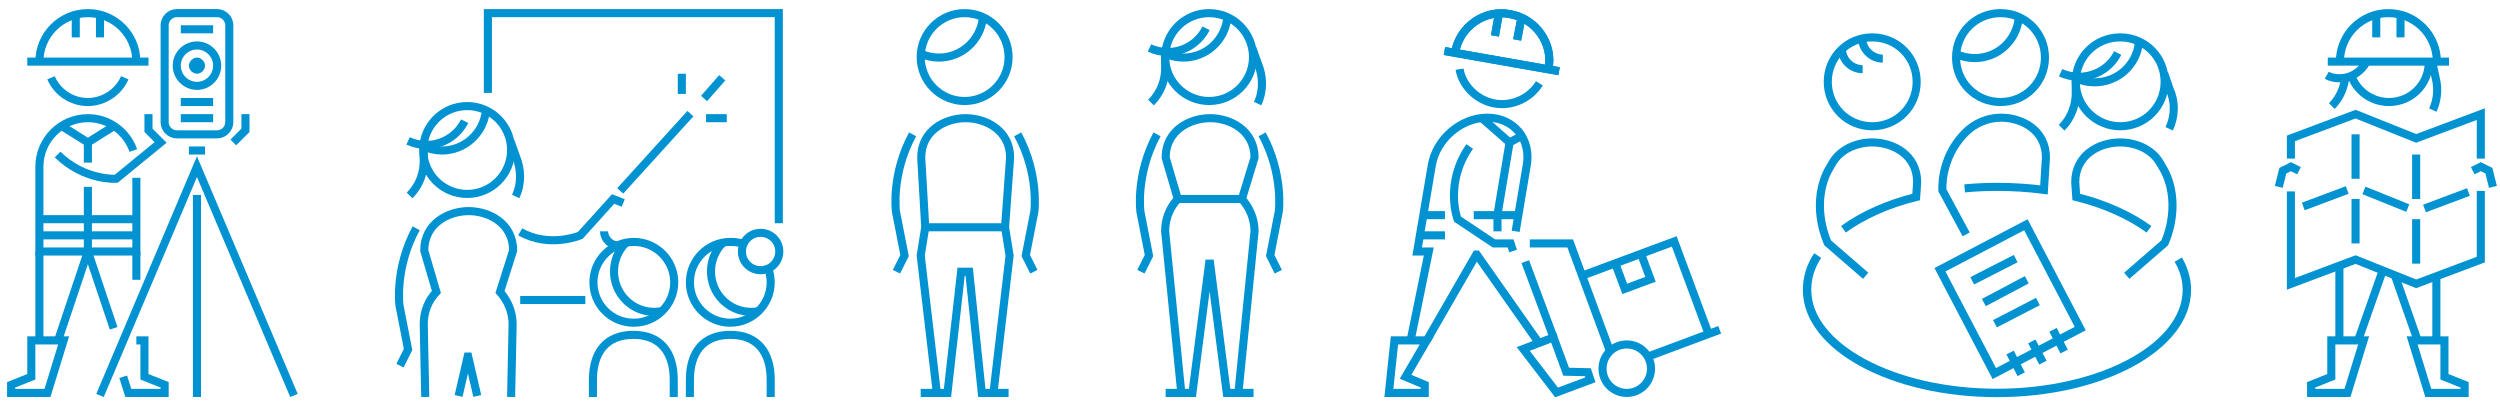 <?xml version="1.0" encoding="utf-8"?>
<!-- Generator: Adobe Illustrator 22.0.1, SVG Export Plug-In . SVG Version: 6.00 Build 0)  -->
<svg version="1.1" id="Layer_1" xmlns="http://www.w3.org/2000/svg" xmlns:xlink="http://www.w3.org/1999/xlink" x="0px" y="0px"
	 viewBox="0 0 495 82" style="enable-background:new 0 0 495 82;" xml:space="preserve">
<style type="text/css">
	.st0{clip-path:url(#SVGID_2_);}
	.st1{opacity:5.000310e-02;clip-path:url(#SVGID_4_);}
	.st2{clip-path:url(#SVGID_8_);fill:none;stroke:#0092D1;stroke-width:1.6;stroke-linejoin:bevel;stroke-miterlimit:10;}
	.st3{clip-path:url(#SVGID_8_);fill:none;stroke:#0092D1;stroke-width:1.6;stroke-miterlimit:10;}
	.st4{clip-path:url(#SVGID_10_);}
	.st5{opacity:5.000310e-02;clip-path:url(#SVGID_12_);}
	.st6{clip-path:url(#SVGID_10_);fill:none;stroke:#0092D1;stroke-width:1.6;stroke-miterlimit:10;}
	.st7{clip-path:url(#SVGID_16_);fill:none;stroke:#0092D1;stroke-width:1.6;stroke-linejoin:bevel;stroke-miterlimit:10;}
	.st8{clip-path:url(#SVGID_16_);fill:none;stroke:#0092D1;stroke-width:1.6;stroke-miterlimit:10;}
	.st9{clip-path:url(#SVGID_18_);}
	.st10{clip-path:url(#SVGID_20_);}
	.st11{opacity:5.000310e-02;clip-path:url(#SVGID_22_);}
	.st12{clip-path:url(#SVGID_26_);fill:none;stroke:#0092D1;stroke-width:1.6;stroke-linejoin:bevel;stroke-miterlimit:10;}
	.st13{clip-path:url(#SVGID_26_);fill:none;stroke:#0092D1;stroke-width:1.6;stroke-miterlimit:10;}
	.st14{clip-path:url(#SVGID_28_);}
	.st15{clip-path:url(#SVGID_30_);}
	.st16{opacity:5.000310e-02;clip-path:url(#SVGID_32_);}
	.st17{clip-path:url(#SVGID_36_);fill:none;stroke:#0092D1;stroke-width:1.667;stroke-miterlimit:10;}
	.st18{clip-path:url(#SVGID_36_);fill:none;stroke:#0092D1;stroke-width:1.6;stroke-linejoin:bevel;stroke-miterlimit:10;}
	.st19{clip-path:url(#SVGID_36_);fill:none;stroke:#0092D1;stroke-width:1.6;stroke-miterlimit:10;}
	.st20{clip-path:url(#SVGID_36_);fill:none;stroke:#0092D1;stroke-width:1.629;stroke-miterlimit:10;}
	.st21{clip-path:url(#SVGID_36_);fill:none;stroke:#0092D1;stroke-width:1.611;stroke-miterlimit:10;}
	.st22{clip-path:url(#SVGID_38_);}
	.st23{opacity:5.000310e-02;clip-path:url(#SVGID_40_);}
	.st24{clip-path:url(#SVGID_38_);fill:none;stroke:#0092D1;stroke-width:1.6;stroke-miterlimit:10;}
	.st25{clip-path:url(#SVGID_38_);fill:none;stroke:#0092D1;stroke-width:1.6;stroke-linecap:square;stroke-miterlimit:10;}
	.st26{clip-path:url(#SVGID_44_);fill:none;stroke:#0092D1;stroke-width:1.6;stroke-miterlimit:10;}
	.st27{clip-path:url(#SVGID_44_);fill:none;stroke:#0092D1;stroke-width:1.6;stroke-linejoin:bevel;stroke-miterlimit:10;}
	.st28{clip-path:url(#SVGID_46_);}
	.st29{opacity:5.000310e-02;clip-path:url(#SVGID_48_);}
	.st30{clip-path:url(#SVGID_52_);fill:none;stroke:#0092D1;stroke-width:1.6;stroke-miterlimit:10;}
	.st31{clip-path:url(#SVGID_52_);fill:none;stroke:#0092D1;stroke-width:1.6;stroke-linejoin:bevel;stroke-miterlimit:10;}
	.st32{clip-path:url(#SVGID_54_);}
	.st33{clip-path:url(#SVGID_56_);}
	.st34{opacity:5.000310e-02;clip-path:url(#SVGID_58_);}
	.st35{clip-path:url(#SVGID_62_);fill:none;stroke:#0092D1;stroke-width:1.6;stroke-linejoin:bevel;stroke-miterlimit:10;}
	.st36{clip-path:url(#SVGID_62_);fill:none;stroke:#0092D1;stroke-width:1.6;stroke-miterlimit:10;}
</style>
<g>
	<g>
		<defs>
			<rect id="SVGID_1_" x="-21" y="-10.2" width="102.4" height="102.4"/>
		</defs>
		<clipPath id="SVGID_2_">
			<use xlink:href="#SVGID_1_"  style="overflow:visible;"/>
		</clipPath>
		<g class="st0">
			<defs>
				<rect id="SVGID_3_" x="-21" y="-10.2" width="102.4" height="102.4"/>
			</defs>
			<clipPath id="SVGID_4_">
				<use xlink:href="#SVGID_3_"  style="overflow:visible;"/>
			</clipPath>
			<g class="st1">
				<g>
					<defs>
						<rect id="SVGID_5_" x="-21" y="-10.2" width="102.4" height="102.4"/>
					</defs>
					<clipPath id="SVGID_6_">
						<use xlink:href="#SVGID_5_"  style="overflow:visible;"/>
					</clipPath>
				</g>
			</g>
		</g>
		<g class="st0">
			<defs>
				<rect id="SVGID_7_" x="-21" y="-10.2" width="102.4" height="102.4"/>
			</defs>
			<clipPath id="SVGID_8_">
				<use xlink:href="#SVGID_7_"  style="overflow:visible;"/>
			</clipPath>
			<path class="st2" d="M7.8,12.2c0-5.3,4.3-9.6,9.6-9.6S27,6.9,27,12.2"/>
			<path class="st2" d="M24.7,15.4c-1.2,2.8-4.1,4.8-7.3,4.8c-3.3,0-6.1-2-7.3-4.8"/>
			<line class="st3" x1="5.4" y1="12.2" x2="29.4" y2="12.2"/>
			<line class="st3" x1="19.8" y1="7.4" x2="19.8" y2="2.9"/>
			<line class="st3" x1="15" y1="7.4" x2="15" y2="2.9"/>
			<polyline class="st3" points="58.2,78.3 39,33 39,33 19.8,78.3 			"/>
			<line class="st2" x1="35.8" y1="5.8" x2="42.2" y2="5.8"/>
			<line class="st2" x1="35.8" y1="23.4" x2="42.2" y2="23.4"/>
			<line class="st2" x1="35.8" y1="20.2" x2="42.2" y2="20.2"/>
			<path class="st2" d="M43,13c0,2.2-1.8,4-4,4c-2.2,0-4-1.8-4-4c0-2.2,1.8-4,4-4C41.2,9,43,10.8,43,13z"/>
			<path class="st2" d="M43,26.6h-8c-1.3,0-2.4-1.1-2.4-2.4V5c0-1.3,1.1-2.4,2.4-2.4h8c1.3,0,2.4,1.1,2.4,2.4v19.2
				C45.4,25.5,44.3,26.6,43,26.6z"/>
			<line class="st2" x1="39" y1="78.6" x2="39" y2="38.6"/>
			<line class="st3" x1="37.4" y1="29.8" x2="40.6" y2="29.8"/>
			<polyline class="st3" points="46.2,28.2 48.6,25.8 48.6,22.6 			"/>
			<path class="st2" d="M39.8,13c0,0.4-0.4,0.8-0.8,0.8c-0.4,0-0.8-0.4-0.8-0.8c0-0.4,0.4-0.8,0.8-0.8C39.4,12.2,39.8,12.6,39.8,13z
				"/>
			<polyline class="st3" points="12.6,25.2 17.4,28.2 22.2,25.2 			"/>
			<line class="st3" x1="7.8" y1="43.4" x2="27" y2="43.4"/>
			<line class="st3" x1="7.8" y1="46.6" x2="27" y2="46.6"/>
			<path class="st3" d="M27,35.2v14.6H7.8V33c0-5.3,4.3-9.6,9.6-9.6c4.2,0,7.7,2.7,9,6.4"/>
			<line class="st3" x1="17.4" y1="37" x2="17.4" y2="49.8"/>
			<line class="st3" x1="17.4" y1="28.3" x2="17.4" y2="32.2"/>
			<polygon class="st3" points="12.6,67.4 9.4,77.8 6.8,77.8 2.2,77.8 2.2,76.2 6.2,74.6 6.2,67.4 			"/>
			<line class="st3" x1="7.8" y1="67.4" x2="7.8" y2="49.8"/>
			<polyline class="st3" points="24.4,74.6 25.4,77.8 28,77.8 32.6,77.8 32.6,76.2 28.6,74.6 28.6,67.4 27,67.4 			"/>
			<line class="st3" x1="27" y1="55.4" x2="27" y2="49.8"/>
			<polyline class="st3" points="22.5,65 17.4,49.8 17.4,49.8 11.5,67.4 			"/>
			<path class="st3" d="M11.4,30.6c5.3,5.2,11.6,4.8,11.6,4.8l8.8-7.2l-2.4-2.4v-3.2"/>
		</g>
	</g>
</g>
<g>
	<g>
		<defs>
			<rect id="SVGID_9_" x="65.4" y="-10.2" width="102.4" height="102.4"/>
		</defs>
		<clipPath id="SVGID_10_">
			<use xlink:href="#SVGID_9_"  style="overflow:visible;"/>
		</clipPath>
		<g class="st4">
			<defs>
				<rect id="SVGID_11_" x="65.4" y="-10.2" width="102.4" height="102.4"/>
			</defs>
			<clipPath id="SVGID_12_">
				<use xlink:href="#SVGID_11_"  style="overflow:visible;"/>
			</clipPath>
			<g class="st5">
				<g>
					<defs>
						<rect id="SVGID_13_" x="65.4" y="-10.2" width="102.4" height="102.4"/>
					</defs>
					<clipPath id="SVGID_14_">
						<use xlink:href="#SVGID_13_"  style="overflow:visible;"/>
					</clipPath>
				</g>
			</g>
		</g>
		<line class="st6" x1="103" y1="59.4" x2="115.9" y2="59.4"/>
		<polyline class="st6" points="96.6,18.4 96.6,2.6 154.2,2.6 154.2,44.2 		"/>
		<g class="st4">
			<defs>
				<rect id="SVGID_15_" x="65.4" y="-10.2" width="102.4" height="102.4"/>
			</defs>
			<clipPath id="SVGID_16_">
				<use xlink:href="#SVGID_15_"  style="overflow:visible;"/>
			</clipPath>
			<path class="st7" d="M150.3,61.6c-2.5,0.5-5.2-0.2-7.2-2.2c-3.1-3.1-3.1-8.2,0-11.3"/>
			<path class="st7" d="M152.1,53.1c0.3,0.9,0.5,1.8,0.5,2.8c0,4.4-3.6,8-8,8c-4.4,0-8-3.6-8-8s3.6-8,8-8c0.9,0,1.8,0.1,2.6,0.4"/>
			<path class="st7" d="M152.6,78.6v-3.4c0-5.4-2.6-8.9-8-8.9c-5.4,0-8,3.5-8,8.9v3.4"/>
			<path class="st7" d="M131.1,61.6c-2.5,0.5-5.2-0.2-7.2-2.2c-3.1-3.1-3.1-8.2,0-11.3"/>
			<path class="st7" d="M117.5,55.9c0-4.4,3.6-8,8-8c4.4,0,8,3.6,8,8s-3.6,8-8,8C121,63.9,117.5,60.3,117.5,55.9z"/>
			<path class="st7" d="M133.4,78.6v-3.4c0-5.4-2.6-8.9-8-8.9c-5.4,0-8,3.5-8,8.9v3.4"/>
			<path class="st7" d="M146.9,49.8c0-2,1.6-3.7,3.7-3.7c2,0,3.7,1.6,3.7,3.7c0,2-1.6,3.7-3.7,3.7C148.5,53.5,146.9,51.8,146.9,49.8
				z"/>
			<path class="st7" d="M122.4,48.6c-1.5,0-2.8-1.3-2.8-2.8"/>
			<line class="st8" x1="139.4" y1="19.5" x2="143" y2="15.4"/>
			<line class="st8" x1="122.8" y1="37.8" x2="136.7" y2="22.5"/>
			<line class="st8" x1="139.8" y1="23.4" x2="143.9" y2="23.4"/>
			<line class="st8" x1="135" y1="18.6" x2="135" y2="14.6"/>
			<path class="st8" d="M103,45.9c5.8,3.3,11.9,0.7,11.9,0.7l6.5-7.2l2,0.8"/>
			<path class="st7" d="M83.8,29.7c0-4.8,3.9-8.7,8.7-8.7c4.8,0,8.7,3.9,8.7,8.7c0,4.8-3.9,8.7-8.7,8.7
				C87.7,38.4,83.8,34.5,83.8,29.7z"/>
			<path class="st7" d="M96.2,22c-0.5,4.4-4.2,7.8-8.7,7.8c-1.3,0-2.5-0.3-3.7-0.8"/>
			<path class="st7" d="M81.1,38.7c2-2,2.9-4.6,2.8-7.2v-2.6"/>
			<path class="st7" d="M102.1,38.9c1.2-2.5,1.1-5.4,0.1-7.8l-1.1-3.1"/>
			<path class="st8" d="M82.4,45.2c-4.3,7.9-3.3,15.3-3.3,15.3l1.7,8.7l-1.6,3.2"/>
			<path class="st8" d="M92,24c-1.4,2.8-4.3,4.7-7.6,4.7c-1.3,0-2.5-0.3-3.6-0.8"/>
			<polyline class="st8" points="90.8,78.4 92.6,70.6 92.7,70.6 94.5,78.4 			"/>
			<path class="st8" d="M84.2,78.6l-0.3-14.4c0-2.5,0.9-4.7,2.5-6.4l-2.4-8.2c0-5.3,4.7-7.8,8.8-7.8c4.1,0,8.8,2.5,8.8,7.8L99,57.8
				c1.5,1.7,2.5,3.9,2.5,6.4l-0.3,14.4"/>
		</g>
	</g>
</g>
<g>
	<g>
		<defs>
			<rect id="SVGID_17_" x="139.9" y="-10.2" width="102.4" height="102.4"/>
		</defs>
		<clipPath id="SVGID_18_">
			<use xlink:href="#SVGID_17_"  style="overflow:visible;"/>
		</clipPath>
		<g class="st9">
			<defs>
				<rect id="SVGID_19_" x="139.9" y="-10.2" width="102.4" height="102.4"/>
			</defs>
			<clipPath id="SVGID_20_">
				<use xlink:href="#SVGID_19_"  style="overflow:visible;"/>
			</clipPath>
			<g class="st10">
				<defs>
					<rect id="SVGID_21_" x="139.9" y="-10.2" width="102.4" height="102.4"/>
				</defs>
				<clipPath id="SVGID_22_">
					<use xlink:href="#SVGID_21_"  style="overflow:visible;"/>
				</clipPath>
				<g class="st11">
					<g>
						<defs>
							<rect id="SVGID_23_" x="139.9" y="-10.2" width="102.4" height="102.4"/>
						</defs>
						<clipPath id="SVGID_24_">
							<use xlink:href="#SVGID_23_"  style="overflow:visible;"/>
						</clipPath>
					</g>
				</g>
			</g>
			<g class="st10">
				<defs>
					<rect id="SVGID_25_" x="139.9" y="-10.2" width="102.4" height="102.4"/>
				</defs>
				<clipPath id="SVGID_26_">
					<use xlink:href="#SVGID_25_"  style="overflow:visible;"/>
				</clipPath>
				<path class="st12" d="M182.3,11.3c0-4.8,3.9-8.7,8.7-8.7c4.8,0,8.7,3.9,8.7,8.7c0,4.8-3.9,8.7-8.7,8.7
					C186.2,20,182.3,16.1,182.3,11.3z"/>
				<path class="st12" d="M194.6,3.6c-0.5,4.4-4.2,7.8-8.7,7.8c-1.3,0-2.5-0.3-3.7-0.8"/>
				<polyline class="st13" points="182.3,77.8 187.6,77.8 190.3,53.8 191.9,53.8 194.4,77.8 199.7,77.8 				"/>
				<line class="st13" x1="183.1" y1="45" x2="199" y2="45"/>
				<path class="st13" d="M185.5,77.8l-3.2-27.2l0.9-5.6l-0.8-13.8c0-5.3,4.7-7.8,8.8-7.8c4.1,0,8.8,2.5,8.8,7.8L199,45l0.9,5.6
					l-3.2,27.2"/>
				<path class="st13" d="M180.7,26.6c-4.3,7.9-3.3,15.3-3.3,15.3l1.7,8.7l-1.6,3.2"/>
				<path class="st13" d="M201.5,26.6c4.3,7.9,3.3,15.3,3.3,15.3l-1.7,8.7l1.6,3.2"/>
			</g>
		</g>
	</g>
</g>
<g>
	<g>
		<defs>
			<rect id="SVGID_27_" x="344.2" y="-10.2" width="102.4" height="102.4"/>
		</defs>
		<clipPath id="SVGID_28_">
			<use xlink:href="#SVGID_27_"  style="overflow:visible;"/>
		</clipPath>
		<g class="st14">
			<defs>
				<rect id="SVGID_29_" x="344.2" y="-10.2" width="102.4" height="102.4"/>
			</defs>
			<clipPath id="SVGID_30_">
				<use xlink:href="#SVGID_29_"  style="overflow:visible;"/>
			</clipPath>
			<g class="st15">
				<defs>
					<rect id="SVGID_31_" x="344.2" y="-10.2" width="102.4" height="102.4"/>
				</defs>
				<clipPath id="SVGID_32_">
					<use xlink:href="#SVGID_31_"  style="overflow:visible;"/>
				</clipPath>
				<g class="st16">
					<g>
						<defs>
							<rect id="SVGID_33_" x="344.2" y="-10.2" width="102.4" height="102.4"/>
						</defs>
						<clipPath id="SVGID_34_">
							<use xlink:href="#SVGID_33_"  style="overflow:visible;"/>
						</clipPath>
					</g>
				</g>
			</g>
			<g class="st15">
				<defs>
					<rect id="SVGID_35_" x="344.2" y="-10.2" width="102.4" height="102.4"/>
				</defs>
				<clipPath id="SVGID_36_">
					<use xlink:href="#SVGID_35_"  style="overflow:visible;"/>
				</clipPath>
				<path class="st17" d="M359.9,50.6c-1.4,2.1-2.1,4.4-2.1,6.8c0,11.2,16.8,20.4,37.6,20.4S433,68.6,433,57.4c0-2.1-0.6-4.1-1.7-6"
					/>
				<path class="st18" d="M368.8,13.7c-2.2,0-4.1-1.8-4.1-4.1"/>
				<path class="st18" d="M372.8,11.6c-2.2,0-4.1-1.8-4.1-4.1"/>
				<path class="st18" d="M387.3,11.4c0-4.9,3.9-8.8,8.8-8.8s8.8,3.9,8.8,8.8c0,4.9-3.9,8.8-8.8,8.8S387.3,16.3,387.3,11.4z"/>
				<path class="st18" d="M399.7,3.7c-0.5,4.4-4.2,7.8-8.7,7.8c-1.3,0-2.6-0.3-3.7-0.8"/>
				<path class="st18" d="M361.9,16.2c0-4.9,3.9-8.8,8.8-8.8c4.9,0,8.8,3.9,8.8,8.8c0,4.9-3.9,8.8-8.8,8.8
					C365.8,25,361.9,21.1,361.9,16.2z"/>
				<path class="st18" d="M411,16.2c0-4.9,3.9-8.8,8.8-8.8c4.9,0,8.8,3.9,8.8,8.8s-3.9,8.8-8.8,8.8C415,25,411,21.1,411,16.2z"/>
				<path class="st18" d="M423.5,8.5c-0.5,4.4-4.2,7.8-8.8,7.8c-1.3,0-2.6-0.3-3.7-0.8"/>
				<path class="st18" d="M408.2,25.3c2-2,2.9-4.7,2.8-7.3v-2.6"/>
				<path class="st18" d="M429.5,25.5c1.2-2.6,1.2-5.4,0.1-7.8l-1.1-3.2"/>
				<path class="st19" d="M419.3,10.5c-1.4,2.8-4.3,4.7-7.7,4.7c-1.3,0-2.5-0.3-3.6-0.8"/>
				<line class="st20" x1="404.5" y1="71.8" x2="402.3" y2="67.6"/>
				<line class="st20" x1="408.7" y1="69.6" x2="406.5" y2="65.3"/>
				<line class="st20" x1="400.2" y1="74.1" x2="398" y2="69.8"/>
				<line class="st20" x1="401.3" y1="55.4" x2="392.8" y2="59.9"/>
				<line class="st20" x1="399.1" y1="51.2" x2="390.5" y2="55.6"/>
				<line class="st20" x1="403.5" y1="59.7" x2="395" y2="64.1"/>
				
					<rect x="388.4" y="47.8" transform="matrix(0.886 -0.464 0.464 0.886 17.809 191.275)" class="st21" width="19.2" height="23.2"/>
				<path class="st19" d="M365,45.4c3.7-2.7,8.7-5,14.4-6.4l0.2-2.9c0-5.4-4.7-7.9-8.9-7.9c-3,0-6.3,1.3-7.9,4.1
					c-0.6,1.1-0.7,1.1-1.2,2.2c-3,6.8,0.3,13.6,0.3,13.6l7.5,6.5"/>
				<path class="st19" d="M425.5,45.4c-3.7-2.7-8.7-5-14.4-6.4l-0.2-2.9c0-5.4,4.7-7.9,8.9-7.9c3,0,6.3,1.3,7.9,4.1
					c0.6,1.1,0.7,1.1,1.2,2.2c3,6.8-0.3,13.6-0.3,13.6l-7.5,6.5"/>
				<path class="st19" d="M389,37.3c2.1-0.2,4.2-0.3,6.4-0.3c3.2,0,6.3,0.2,9.3,0.6l0.4-6.4c0-5.4-4.7-7.9-8.9-7.9
					c-2.6,0-5.3,1.1-7.2,3.1c-4.9,5-4.4,11.3-4.4,11.3l4.7,8.7"/>
			</g>
		</g>
	</g>
</g>
<g>
	<g>
		<defs>
			<rect id="SVGID_37_" x="421.6" y="-10.2" width="102.4" height="102.4"/>
		</defs>
		<clipPath id="SVGID_38_">
			<use xlink:href="#SVGID_37_"  style="overflow:visible;"/>
		</clipPath>
		<g class="st22">
			<defs>
				<rect id="SVGID_39_" x="421.6" y="-10.2" width="102.4" height="102.4"/>
			</defs>
			<clipPath id="SVGID_40_">
				<use xlink:href="#SVGID_39_"  style="overflow:visible;"/>
			</clipPath>
			<g class="st23">
				<g>
					<defs>
						<rect id="SVGID_41_" x="421.6" y="-10.2" width="102.4" height="102.4"/>
					</defs>
					<clipPath id="SVGID_42_">
						<use xlink:href="#SVGID_41_"  style="overflow:visible;"/>
					</clipPath>
				</g>
			</g>
		</g>
		<polygon class="st24" points="468,67.4 464.8,77.8 462.2,77.8 457.6,77.8 457.6,76.2 461.6,74.6 461.6,67.4 		"/>
		<line class="st24" x1="463.2" y1="67.4" x2="463.2" y2="52.6"/>
		<polygon class="st24" points="477.6,67.4 480.8,77.8 483.4,77.8 488,77.8 488,76.2 484,74.6 484,67.4 		"/>
		<line class="st24" x1="482.4" y1="67.4" x2="482.4" y2="54.6"/>
		<line class="st24" x1="471.8" y1="53.5" x2="466.9" y2="67.4"/>
		<line class="st24" x1="478.7" y1="67.4" x2="474.1" y2="54.3"/>
		<polyline class="st25" points="491.2,30.6 491.2,22.6 478.4,27.4 466.4,22.6 453.6,27.4 453.6,30.6 		"/>
		<line class="st25" x1="464" y1="37.9" x2="456.8" y2="40.6"/>
		<line class="st25" x1="488" y1="38.3" x2="480.8" y2="41"/>
		<line class="st25" x1="476" y1="40.9" x2="468.8" y2="38"/>
		<line class="st25" x1="466.4" y1="27.4" x2="466.4" y2="34.6"/>
		<line class="st25" x1="466.4" y1="40.2" x2="466.4" y2="47.4"/>
		<line class="st25" x1="478.4" y1="31.4" x2="478.4" y2="38.6"/>
		<line class="st25" x1="478.4" y1="44.2" x2="478.4" y2="51.4"/>
		<polyline class="st24" points="489.6,33.8 491.2,33 492.8,33.8 493.6,37 		"/>
		<polyline class="st24" points="455.2,33.8 453.6,33 452,33.8 451.2,37 		"/>
		<polyline class="st25" points="453.6,38.7 453.6,56.2 466.4,51.4 478.4,56.2 491.2,51.4 491.2,38.6 		"/>
		<g class="st22">
			<defs>
				<rect id="SVGID_43_" x="421.6" y="-10.2" width="102.4" height="102.4"/>
			</defs>
			<clipPath id="SVGID_44_">
				<use xlink:href="#SVGID_43_"  style="overflow:visible;"/>
			</clipPath>
			<path class="st26" d="M464.4,14.7c-0.1,2.3-1,4.6-2.7,6.3"/>
			<path class="st26" d="M481.7,21.8c0.9-2,1.1-4.2,0.6-6.2c0,0-0.6-2.8-0.6-2.8"/>
			<path class="st27" d="M463.3,12.2c0-5.3,4.3-9.6,9.6-9.6c5.3,0,9.6,4.3,9.6,9.6"/>
			<line class="st26" x1="460.9" y1="12.2" x2="484.9" y2="12.2"/>
			<line class="st26" x1="475.3" y1="7.4" x2="475.3" y2="2.9"/>
			<line class="st26" x1="470.5" y1="7.4" x2="470.5" y2="2.9"/>
			<path class="st26" d="M468.6,12.2c-1,1.9-3,3.3-5.4,3.3c-0.9,0-1.8-0.2-2.5-0.6"/>
			<path class="st26" d="M480.9,12.3c0,4.4-3.5,7.9-7.9,7.9c-3.5,0-6.5-2.3-7.5-5.4"/>
		</g>
	</g>
</g>
<g>
	<g>
		<defs>
			<rect id="SVGID_45_" x="251.7" y="-10.2" width="102.4" height="102.4"/>
		</defs>
		<clipPath id="SVGID_46_">
			<use xlink:href="#SVGID_45_"  style="overflow:visible;"/>
		</clipPath>
		<g class="st28">
			<defs>
				<rect id="SVGID_47_" x="251.7" y="-10.2" width="102.4" height="102.4"/>
			</defs>
			<clipPath id="SVGID_48_">
				<use xlink:href="#SVGID_47_"  style="overflow:visible;"/>
			</clipPath>
			<g class="st29">
				<g>
					<defs>
						<rect id="SVGID_49_" x="251.7" y="-10.2" width="102.4" height="102.4"/>
					</defs>
					<clipPath id="SVGID_50_">
						<use xlink:href="#SVGID_49_"  style="overflow:visible;"/>
					</clipPath>
				</g>
			</g>
		</g>
		<g class="st28">
			<defs>
				<rect id="SVGID_51_" x="251.7" y="-10.2" width="102.4" height="102.4"/>
			</defs>
			<clipPath id="SVGID_52_">
				<use xlink:href="#SVGID_51_"  style="overflow:visible;"/>
			</clipPath>
			<path class="st30" d="M291,29c-5.1,7.3-2.4,14.4-2.4,14.4l7.2,4.8h3.3l0.5,1.5"/>
			<path class="st31" d="M288.1,10.4c0.9-5.1,5.8-8.6,10.9-7.6c5.1,0.9,8.6,5.8,7.6,10.9"/>
			<line class="st30" x1="286" y1="10.1" x2="308.7" y2="14.1"/>
			<line class="st30" x1="300.4" y1="7.9" x2="301.3" y2="3.2"/>
			<polyline class="st30" points="318.8,69.6 310.9,48.2 302.9,48.2 			"/>
			<line class="st30" x1="296" y1="7.1" x2="296.8" y2="2.6"/>
			<polyline class="st30" points="293.3,23.3 298.9,28.2 301.3,26.9 			"/>
			<polyline class="st30" points="298.9,28.2 296.5,42.5 296.5,45.8 			"/>
			<polygon class="st30" points="301.6,69.1 308.2,77.7 314.9,75.2 314.4,73.7 310.1,73.6 307.6,66.8 			"/>
			<polygon class="st30" points="276.1,67.4 275,77.8 282.1,77.8 282.1,76.2 278.3,74.6 282.5,67.4 			"/>
			<circle class="st30" cx="322.1" cy="73" r="4.8"/>
			<polyline class="st30" points="313.2,54.6 331.5,47.8 338.3,66.1 			"/>
			<line class="st30" x1="340.5" y1="65.3" x2="326.3" y2="70.6"/>
			<polyline class="st30" points="324.9,50.2 326.8,55.3 321.7,57.2 319.8,52.1 			"/>
			<path class="st30" d="M304.8,16.5c-1.8,2.9-5.3,4.6-8.8,4c-3.6-0.6-6.5-3.6-7-6.8"/>
			<line class="st30" x1="307.6" y1="66.8" x2="302" y2="51.8"/>
			<polyline class="st30" points="282.5,67.4 292.3,50.4 292.4,50.4 304.7,67.9 			"/>
			<path class="st30" d="M300.1,45.8l2.2-13.1c0.9-5.2-2.6-9.4-7.8-9.4c-5.2,0-10.1,4.2-11,9.4l-2.9,17.1h2.3l-3.6,17.6"/>
			<line class="st30" x1="281.8" y1="42.6" x2="286.1" y2="42.6"/>
			<line class="st30" x1="281.1" y1="46.6" x2="286.1" y2="46.6"/>
			<line class="st30" x1="291.8" y1="42.6" x2="300.6" y2="42.6"/>
			<path class="st31" d="M288.1,10.4c0.9-5.1,5.8-8.6,10.9-7.6c5.1,0.9,8.6,5.8,7.6,10.9"/>
			<line class="st30" x1="286" y1="10.1" x2="308.7" y2="14.1"/>
			<line class="st30" x1="300.4" y1="7.9" x2="301.3" y2="3.2"/>
			<line class="st30" x1="296" y1="7.1" x2="296.8" y2="2.6"/>
		</g>
	</g>
</g>
<g>
	<g>
		<defs>
			<rect id="SVGID_53_" x="188.3" y="-10.2" width="102.4" height="102.4"/>
		</defs>
		<clipPath id="SVGID_54_">
			<use xlink:href="#SVGID_53_"  style="overflow:visible;"/>
		</clipPath>
		<g class="st32">
			<defs>
				<rect id="SVGID_55_" x="188.3" y="-10.2" width="102.4" height="102.4"/>
			</defs>
			<clipPath id="SVGID_56_">
				<use xlink:href="#SVGID_55_"  style="overflow:visible;"/>
			</clipPath>
			<g class="st33">
				<defs>
					<rect id="SVGID_57_" x="188.3" y="-10.2" width="102.4" height="102.4"/>
				</defs>
				<clipPath id="SVGID_58_">
					<use xlink:href="#SVGID_57_"  style="overflow:visible;"/>
				</clipPath>
				<g class="st34">
					<g>
						<defs>
							<rect id="SVGID_59_" x="188.3" y="-10.2" width="102.4" height="102.4"/>
						</defs>
						<clipPath id="SVGID_60_">
							<use xlink:href="#SVGID_59_"  style="overflow:visible;"/>
						</clipPath>
					</g>
				</g>
			</g>
			<g class="st33">
				<defs>
					<rect id="SVGID_61_" x="188.3" y="-10.2" width="102.4" height="102.4"/>
				</defs>
				<clipPath id="SVGID_62_">
					<use xlink:href="#SVGID_61_"  style="overflow:visible;"/>
				</clipPath>
				<path class="st35" d="M230.7,11.3c0-4.8,3.9-8.7,8.7-8.7c4.8,0,8.7,3.9,8.7,8.7c0,4.8-3.9,8.7-8.7,8.7
					C234.6,20,230.7,16.1,230.7,11.3z"/>
				<path class="st35" d="M243,3.6c-0.5,4.4-4.2,7.8-8.7,7.8c-1.3,0-2.5-0.3-3.7-0.8"/>
				<path class="st35" d="M227.9,20.3c2-2,2.9-4.6,2.8-7.2v-2.6"/>
				<path class="st35" d="M249,20.5c1.2-2.5,1.1-5.4,0.1-7.8L248,9.6"/>
				<path class="st36" d="M229.1,26.6c-4.3,7.9-3.3,15.3-3.3,15.3l1.7,8.7l-1.6,3.2"/>
				<path class="st36" d="M249.9,26.6c4.3,7.9,3.3,15.3,3.3,15.3l-1.7,8.7l1.6,3.2"/>
				<path class="st36" d="M238.8,5.6c-1.4,2.8-4.3,4.7-7.6,4.7c-1.3,0-2.5-0.3-3.6-0.8"/>
				<polyline class="st36" points="230.8,77.8 236.1,77.8 239.4,52.2 239.6,52.2 242.9,77.8 248.2,77.8 				"/>
				<line class="st36" x1="233.2" y1="39.4" x2="245.8" y2="39.4"/>
				<path class="st36" d="M233.9,77.8l-3.2-32c0-2.5,0.9-4.7,2.5-6.4l-2.4-8.2c0-5.3,4.7-7.8,8.8-7.8c4.1,0,8.8,2.5,8.8,7.8
					l-2.5,8.2c1.5,1.7,2.5,3.9,2.5,6.4l-3.2,32"/>
			</g>
		</g>
	</g>
</g>
</svg>
